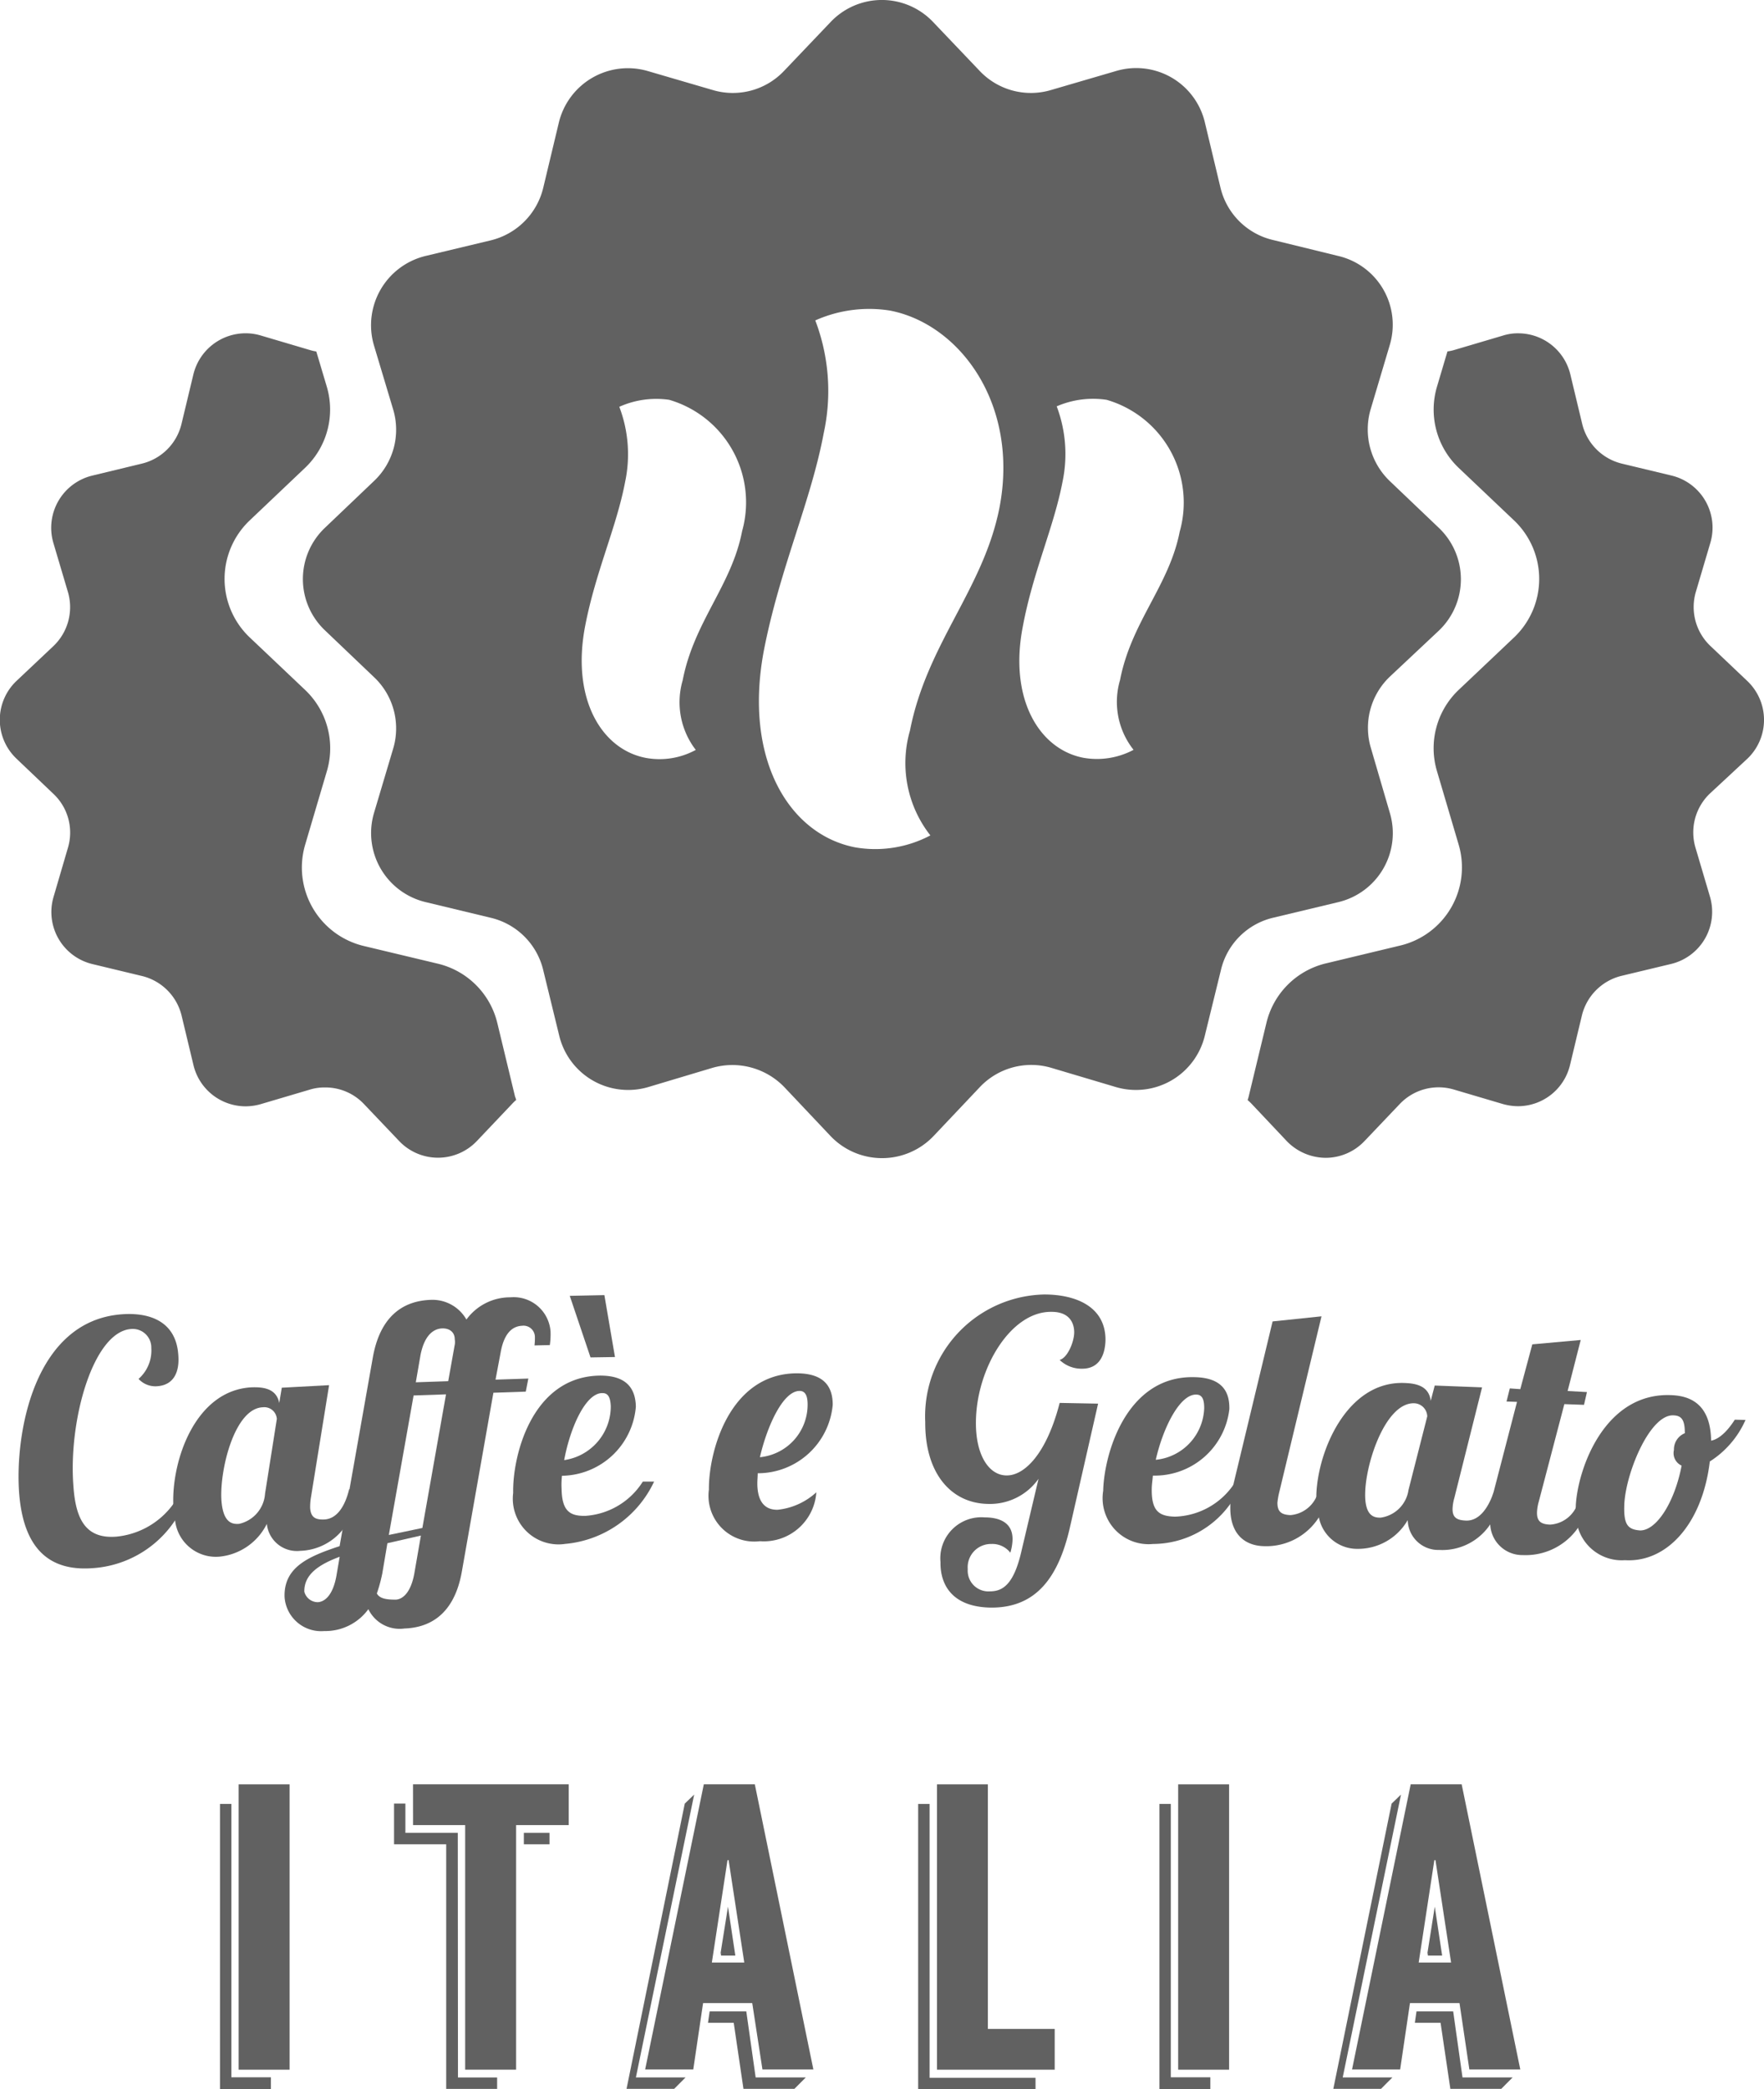 <svg xmlns="http://www.w3.org/2000/svg" width="50.493" height="59.79" viewBox="0 0 50.493 59.79"><path d="M1763.8,642.059l-.513-2.129a2.3,2.3,0,0,0-1.7-1.7l-2.13-.509a2.309,2.309,0,0,1-1.67-2.9l.62-2.1a2.3,2.3,0,0,0-.621-2.325l-1.591-1.508a2.307,2.307,0,0,1,0-3.341l1.588-1.508a2.3,2.3,0,0,0,.622-2.323l-.3-1.007a1.267,1.267,0,0,1-.191-.044l-1.4-.414a1.5,1.5,0,0,0-.434-.063,1.54,1.54,0,0,0-1.494,1.179l-.34,1.416a1.537,1.537,0,0,1-1.134,1.135l-1.42.343a1.537,1.537,0,0,0-1.113,1.927l.415,1.4a1.537,1.537,0,0,1-.412,1.55l-1.06,1a1.534,1.534,0,0,0,0,2.223l1.059,1.009a1.521,1.521,0,0,1,.414,1.544l-.41,1.4a1.532,1.532,0,0,0,1.11,1.926l1.422.342a1.54,1.54,0,0,1,1.132,1.133l.34,1.418a1.536,1.536,0,0,0,1.494,1.178,1.577,1.577,0,0,0,.437-.064l1.4-.414a1.408,1.408,0,0,1,.436-.062,1.519,1.519,0,0,1,1.114.476l1.006,1.057a1.534,1.534,0,0,0,2.225,0l1.006-1.06a1.1,1.1,0,0,1,.12-.115c-.009-.027-.017-.054-.025-.084Z" transform="translate(-1749.051 -610.65)" fill="#616161"/><path d="M1796.947,632.365a1.534,1.534,0,0,0,0-2.226l-1.06-1.006a1.536,1.536,0,0,1-.412-1.547l.414-1.4a1.534,1.534,0,0,0-1.113-1.927l-1.421-.341a1.543,1.543,0,0,1-1.133-1.133l-.34-1.419a1.534,1.534,0,0,0-1.49-1.177,1.377,1.377,0,0,0-.437.064l-1.4.414a1.112,1.112,0,0,1-.191.04l-.3,1.011a2.3,2.3,0,0,0,.622,2.322l1.588,1.507a2.308,2.308,0,0,1,0,3.342l-1.591,1.507a2.3,2.3,0,0,0-.619,2.323l.62,2.1a2.3,2.3,0,0,1-1.668,2.89l-2.133.512a2.3,2.3,0,0,0-1.7,1.7l-.513,2.127c-.007.029-.018.057-.025.086a1.182,1.182,0,0,1,.12.113l1,1.06a1.561,1.561,0,0,0,1.113.478,1.534,1.534,0,0,0,1.114-.482l1.006-1.057a1.533,1.533,0,0,1,1.547-.416l1.4.414a1.644,1.644,0,0,0,.437.064,1.535,1.535,0,0,0,1.49-1.177l.341-1.422a1.543,1.543,0,0,1,1.134-1.132l1.418-.34a1.535,1.535,0,0,0,1.113-1.927l-.414-1.4a1.537,1.537,0,0,1,.412-1.55Z" transform="translate(-1746.932 -610.65)" fill="#616161"/><path d="M1789.729,629.257a2.03,2.03,0,0,0-.011-2.938l-1.4-1.335a2.046,2.046,0,0,1-.552-2.043l.552-1.855a2.021,2.021,0,0,0-1.469-2.543l-1.876-.459a2.02,2.02,0,0,1-1.5-1.49l-.449-1.876a2.019,2.019,0,0,0-2.544-1.469l-1.855.542a2.018,2.018,0,0,1-2.043-.542l-1.334-1.4a2.021,2.021,0,0,0-2.939,0l-1.334,1.4a2.017,2.017,0,0,1-2.043.542l-1.855-.542a2.033,2.033,0,0,0-2.543,1.469l-.449,1.876a2.038,2.038,0,0,1-1.5,1.5l-1.876.449a2.04,2.04,0,0,0-1.47,2.554l.553,1.844a2.018,2.018,0,0,1-.553,2.043l-1.4,1.335a2.021,2.021,0,0,0,0,2.938l1.4,1.335a2.016,2.016,0,0,1,.553,2.042l-.553,1.856a2.032,2.032,0,0,0,1.481,2.543l1.866.449a2.021,2.021,0,0,1,1.5,1.5l.458,1.876a2.03,2.03,0,0,0,2.544,1.469l1.844-.552a2.066,2.066,0,0,1,2.054.552l1.323,1.4a2.035,2.035,0,0,0,2.95,0l1.324-1.4a2.026,2.026,0,0,1,2.043-.552l1.855.552a2.028,2.028,0,0,0,2.544-1.48l.458-1.866a2.008,2.008,0,0,1,1.491-1.5l1.876-.449a2.029,2.029,0,0,0,1.469-2.553l-.542-1.855a2.021,2.021,0,0,1,.542-2.043Zm-19.952-2.835c-.3,1.553-1.376,2.585-1.7,4.264a2.235,2.235,0,0,0,.375,1.991,2.165,2.165,0,0,1-1.428.229c-1.262-.239-2.137-1.678-1.741-3.762.3-1.564.9-2.836,1.147-4.139a3.812,3.812,0,0,0-.167-2.147,2.588,2.588,0,0,1,1.428-.2A3.056,3.056,0,0,1,1769.777,626.421Zm7.37-.688c-.459,2.346-2.074,3.889-2.564,6.39a3.354,3.354,0,0,0,.584,3,3.376,3.376,0,0,1-2.147.343c-1.9-.365-3.211-2.532-2.616-5.649.458-2.345,1.345-4.253,1.709-6.2a5.671,5.671,0,0,0-.24-3.232,3.78,3.78,0,0,1,2.137-.282C1776.011,620.49,1777.71,622.784,1777.147,625.734Zm5.159.688c-.3,1.553-1.386,2.585-1.709,4.253a2.209,2.209,0,0,0,.386,2,2.232,2.232,0,0,1-1.428.229c-1.271-.239-2.147-1.688-1.741-3.762.292-1.564.887-2.836,1.136-4.139a3.855,3.855,0,0,0-.167-2.158,2.621,2.621,0,0,1,1.429-.187A3.061,3.061,0,0,1,1782.307,626.421Z" transform="translate(-1748.536 -611.216)" fill="#616161"/><g transform="translate(0.533 37.043)"><path d="M1755.3,659.778h-.326v8.163h1.457V667.6H1755.3Z" transform="translate(-1749.21 -645.195)" fill="#616161"/><rect width="1.459" height="8.166" transform="translate(6.298 14.022)" fill="#616161"/><path d="M1760.172,660.417h1.492v7h1.458v-7h1.505v-1.167h-4.456Z" transform="translate(-1748.882 -645.229)" fill="#616161"/><rect width="0.734" height="0.327" transform="translate(14.462 15.411)" fill="#616161"/><path d="M1761.486,660.607h-1.5v-.839h-.325v1.166h1.493v7h1.458v-.327h-1.121Z" transform="translate(-1748.915 -645.196)" fill="#616161"/><path d="M1769.561,659.25h-1.46l-1.679,8.161h1.377l.281-1.9h1.407l.292,1.9h1.458Zm-1.23,5.1.448-2.929h.032l.448,2.929Z" transform="translate(-1748.488 -645.229)" fill="#616161"/><path d="M1768.455,663.861l.012.082h.408l-.21-1.4Z" transform="translate(-1748.36 -645.021)" fill="#616161"/><path d="M1767.857,659.526l-.269.258-1.667,8.164h1.363l.326-.327h-1.421Z" transform="translate(-1748.52 -645.211)" fill="#616161"/><path d="M1769.21,665.363h-1.049l-.047.326h.736l.279,1.891h1.458l.326-.327h-1.435Z" transform="translate(-1748.381 -644.843)" fill="#616161"/><path d="M1775.736,659.251h-1.457v8.166h3.37v-1.167h-1.913Z" transform="translate(-1747.992 -645.229)" fill="#616161"/><path d="M1774.1,659.778h-.327v8.163h3.359v-.325H1774.1Z" transform="translate(-1748.024 -645.195)" fill="#616161"/><path d="M1780.595,659.778h-.325v8.163h1.457V667.6h-1.132Z" transform="translate(-1747.615 -645.195)" fill="#616161"/><rect width="1.458" height="8.166" transform="translate(33.191 14.022)" fill="#616161"/><path d="M1788.244,665.363h-1.05l-.047.326h.736l.28,1.891h1.457l.325-.327h-1.434Z" transform="translate(-1747.181 -644.843)" fill="#616161"/><path d="M1786.888,659.526l-.268.258-1.669,8.164h1.365l.326-.327h-1.422Z" transform="translate(-1747.319 -645.211)" fill="#616161"/><path d="M1788.593,659.25h-1.459l-1.679,8.161h1.377l.281-1.9h1.418l.282,1.9h1.458Zm-1.23,5.1.448-2.929h.032l.447,2.929Z" transform="translate(-1747.287 -645.229)" fill="#616161"/><path d="M1787.487,663.861l.012.082h.407l-.211-1.4Z" transform="translate(-1747.159 -645.021)" fill="#616161"/><path d="M1754.1,651.845l-.124.187a2.281,2.281,0,0,1-1.626.928c-.907.073-1.167-.542-1.23-1.449-.146-1.876.563-4.41,1.647-4.493a.532.532,0,0,1,.583.542,1.082,1.082,0,0,1-.365.886.655.655,0,0,0,.553.208c.469-.042.625-.427.584-.9-.063-.928-.783-1.219-1.616-1.157-2.523.187-3.065,3.43-2.939,5.118.125,1.605.876,2.241,2.106,2.147a3.069,3.069,0,0,0,2.356-1.366,2.392,2.392,0,0,0,.3-.584Z" transform="translate(-1749.552 -646.027)" fill="#616161"/><path d="M1758.761,651.484h-.01c-.115.479-.344.845-.709.865-.26.011-.386-.063-.407-.323a1.661,1.661,0,0,1,.021-.3l.521-3.221-1.354.073-.073.437c-.083-.427-.479-.458-.792-.448-1.605.083-2.283,2.074-2.241,3.345v.063a3.9,3.9,0,0,0,.052.406,1.175,1.175,0,0,0,1.271,1.032,1.7,1.7,0,0,0,1.355-.938.864.864,0,0,0,.959.771,1.624,1.624,0,0,0,1.209-.6,3.17,3.17,0,0,0,.584-1.178Zm-2.417.125a.953.953,0,0,1-.741.865c-.167.011-.469.011-.51-.709-.042-.876.386-2.6,1.188-2.627a.359.359,0,0,1,.4.334Z" transform="translate(-1749.29 -645.907)" fill="#616161"/><path d="M1763.179,646.14a1.546,1.546,0,0,0-1.261.636,1.118,1.118,0,0,0-1.022-.563c-.615.021-1.418.3-1.657,1.648l-.668,3.773-.2,1.158-.083.469c-.876.291-1.605.594-1.575,1.46a1.049,1.049,0,0,0,1.137.97,1.521,1.521,0,0,0,1.261-.626.994.994,0,0,0,1.032.553c.615-.021,1.417-.3,1.647-1.647l.9-5.1.927-.032.073-.374-.939.031.147-.781c.114-.637.406-.751.615-.761a.326.326,0,0,1,.365.313,2.052,2.052,0,0,1-.011.25l.438-.01a2.158,2.158,0,0,0,.021-.386A1.058,1.058,0,0,0,1763.179,646.14Zm-4.983,7.974c-.1.553-.333.74-.532.751a.4.4,0,0,1-.386-.3c-.01-.5.428-.782,1.012-1Zm2.231-.073c-.1.553-.334.741-.531.751-.24,0-.459-.02-.542-.177a4.377,4.377,0,0,0,.156-.574l.146-.864.959-.219Zm.23-1.3-.96.2.709-3.992.928-.032Zm.917-5.191-.177.99-.928.032.135-.782c.125-.625.418-.751.615-.76s.365.094.365.312A.474.474,0,0,1,1761.573,647.548Z" transform="translate(-1749.1 -646.056)" fill="#616161"/><path d="M1765.48,646.081l-.991.021.594,1.762.7-.011Zm1.1,5.337a2.106,2.106,0,0,1-1.637.98c-.449.011-.677-.135-.688-.771a2.277,2.277,0,0,1,.011-.376,2.152,2.152,0,0,0,2.115-1.979c-.011-.47-.219-.9-1.052-.887-1.918.041-2.481,2.282-2.46,3.357a1.308,1.308,0,0,0,1.49,1.459,3.118,3.118,0,0,0,2.544-1.783Zm-1.168-2.532c.188-.011.24.146.251.375a1.555,1.555,0,0,1-1.334,1.542C1764.5,649.875,1764.938,648.9,1765.407,648.885Z" transform="translate(-1748.713 -646.06)" fill="#616161"/><path d="M1769.525,651.337c0-.1.011-.2.011-.291a2.152,2.152,0,0,0,2.147-1.96c0-.469-.2-.9-1.032-.9-1.928.01-2.523,2.252-2.512,3.325a1.31,1.31,0,0,0,1.459,1.48,1.508,1.508,0,0,0,1.616-1.4,1.937,1.937,0,0,1-1.106.5C1769.64,652.1,1769.525,651.712,1769.525,651.337Zm1.21-2.647c.167,0,.229.146.229.386a1.51,1.51,0,0,1-1.365,1.511C1769.8,649.711,1770.256,648.69,1770.735,648.69Z" transform="translate(-1748.38 -645.927)" fill="#616161"/><path d="M1777.81,647.937a.9.9,0,0,0,.646.251c.479,0,.656-.375.667-.824,0-.97-.875-1.3-1.751-1.3a3.486,3.486,0,0,0-3.409,3.649c-.01,1.47.741,2.336,1.815,2.345a1.7,1.7,0,0,0,1.428-.719l-.49,2.074c-.219.959-.542,1.147-.9,1.147a.593.593,0,0,1-.636-.636.666.666,0,0,1,.677-.72.65.65,0,0,1,.542.25,1.407,1.407,0,0,0,.063-.375c.011-.584-.542-.636-.8-.636a1.174,1.174,0,0,0-1.262,1.282c-.01.636.323,1.282,1.438,1.3,1.314.011,1.95-.886,2.273-2.324l.8-3.513-1.1-.021c-.375,1.46-1.012,2.085-1.522,2.075-.49,0-.886-.563-.875-1.533.01-1.511.99-3.169,2.167-3.148.615,0,.646.458.646.584C1778.227,647.416,1778.039,647.876,1777.81,647.937Z" transform="translate(-1748.012 -646.061)" fill="#616161"/><path d="M1782.49,651.363l-.01.011a2.113,2.113,0,0,1-1.668.907c-.458-.011-.677-.156-.667-.8,0-.1.021-.24.032-.375a2.148,2.148,0,0,0,2.189-1.9c.011-.469-.177-.907-1.011-.917-1.928-.041-2.575,2.179-2.6,3.253a1.316,1.316,0,0,0,1.429,1.521,2.729,2.729,0,0,0,2.209-1.147,3.876,3.876,0,0,0,.407-.541Zm-1.073-2.575c.177,0,.229.146.229.386a1.537,1.537,0,0,1-1.386,1.48C1780.468,649.736,1780.947,648.777,1781.417,648.788Z" transform="translate(-1747.71 -645.92)" fill="#616161"/><path d="M1784.766,651.538a1.123,1.123,0,0,1-.125.282.9.9,0,0,1-.74.521c-.26-.01-.375-.094-.375-.354a2.114,2.114,0,0,1,.052-.3l1.21-5.035-1.4.146-1.126,4.681a4.1,4.1,0,0,0-.084.541v.063c-.02.793.407,1.136.97,1.147a1.783,1.783,0,0,0,1.564-.824,3.791,3.791,0,0,0,.449-.855Z" transform="translate(-1747.494 -646.024)" fill="#616161"/><path d="M1789.561,651.593c-.156.458-.427.812-.792.791-.261-.01-.386-.094-.375-.354a1.282,1.282,0,0,1,.052-.3l.792-3.158-1.355-.052-.115.438c-.052-.438-.437-.5-.751-.511-1.636-.063-2.48,1.928-2.523,3.2v.063a1.938,1.938,0,0,0,.073.584,1.118,1.118,0,0,0,1.115.9,1.643,1.643,0,0,0,1.428-.824.874.874,0,0,0,.9.855,1.648,1.648,0,0,0,1.459-.729,3.626,3.626,0,0,0,.479-.887Zm-2.429-.084a.935.935,0,0,1-.8.792c-.167,0-.469-.02-.438-.751.032-.875.594-2.543,1.4-2.523a.387.387,0,0,1,.375.375Z" transform="translate(-1747.348 -645.911)" fill="#616161"/><path d="M1791.768,651.78a2.123,2.123,0,0,1-.146.313v.011a.889.889,0,0,1-.73.469c-.27-.01-.385-.1-.375-.365a1.341,1.341,0,0,1,.052-.3l.73-2.783.563.02.084-.365-.553-.031.375-1.46-1.386.125-.344,1.282-.3-.021-.094.375.3.011-.677,2.607a2.86,2.86,0,0,0-.1.6,1.365,1.365,0,0,0,.01.292.92.92,0,0,0,.939.885,1.823,1.823,0,0,0,1.574-.781,3.717,3.717,0,0,0,.479-.865Z" transform="translate(-1747.054 -645.984)" fill="#616161"/><path d="M1796.032,649.476c-.1.157-.365.542-.678.6-.011-.823-.375-1.261-1.1-1.3-1.928-.115-2.71,2.074-2.773,3.148v.083a1.55,1.55,0,0,0,.063.563,1.308,1.308,0,0,0,1.345.927c1.177.073,2.209-1.011,2.428-2.825a2.692,2.692,0,0,0,1.022-1.189Zm-1.522,1.314c-.208,1.084-.74,1.876-1.2,1.855-.355-.031-.47-.176-.438-.792.062-.917.75-2.554,1.417-2.5.23.011.313.146.313.51a.5.5,0,0,0-.312.479A.392.392,0,0,0,1794.509,650.79Z" transform="translate(-1746.908 -645.89)" fill="#616161"/></g></svg>